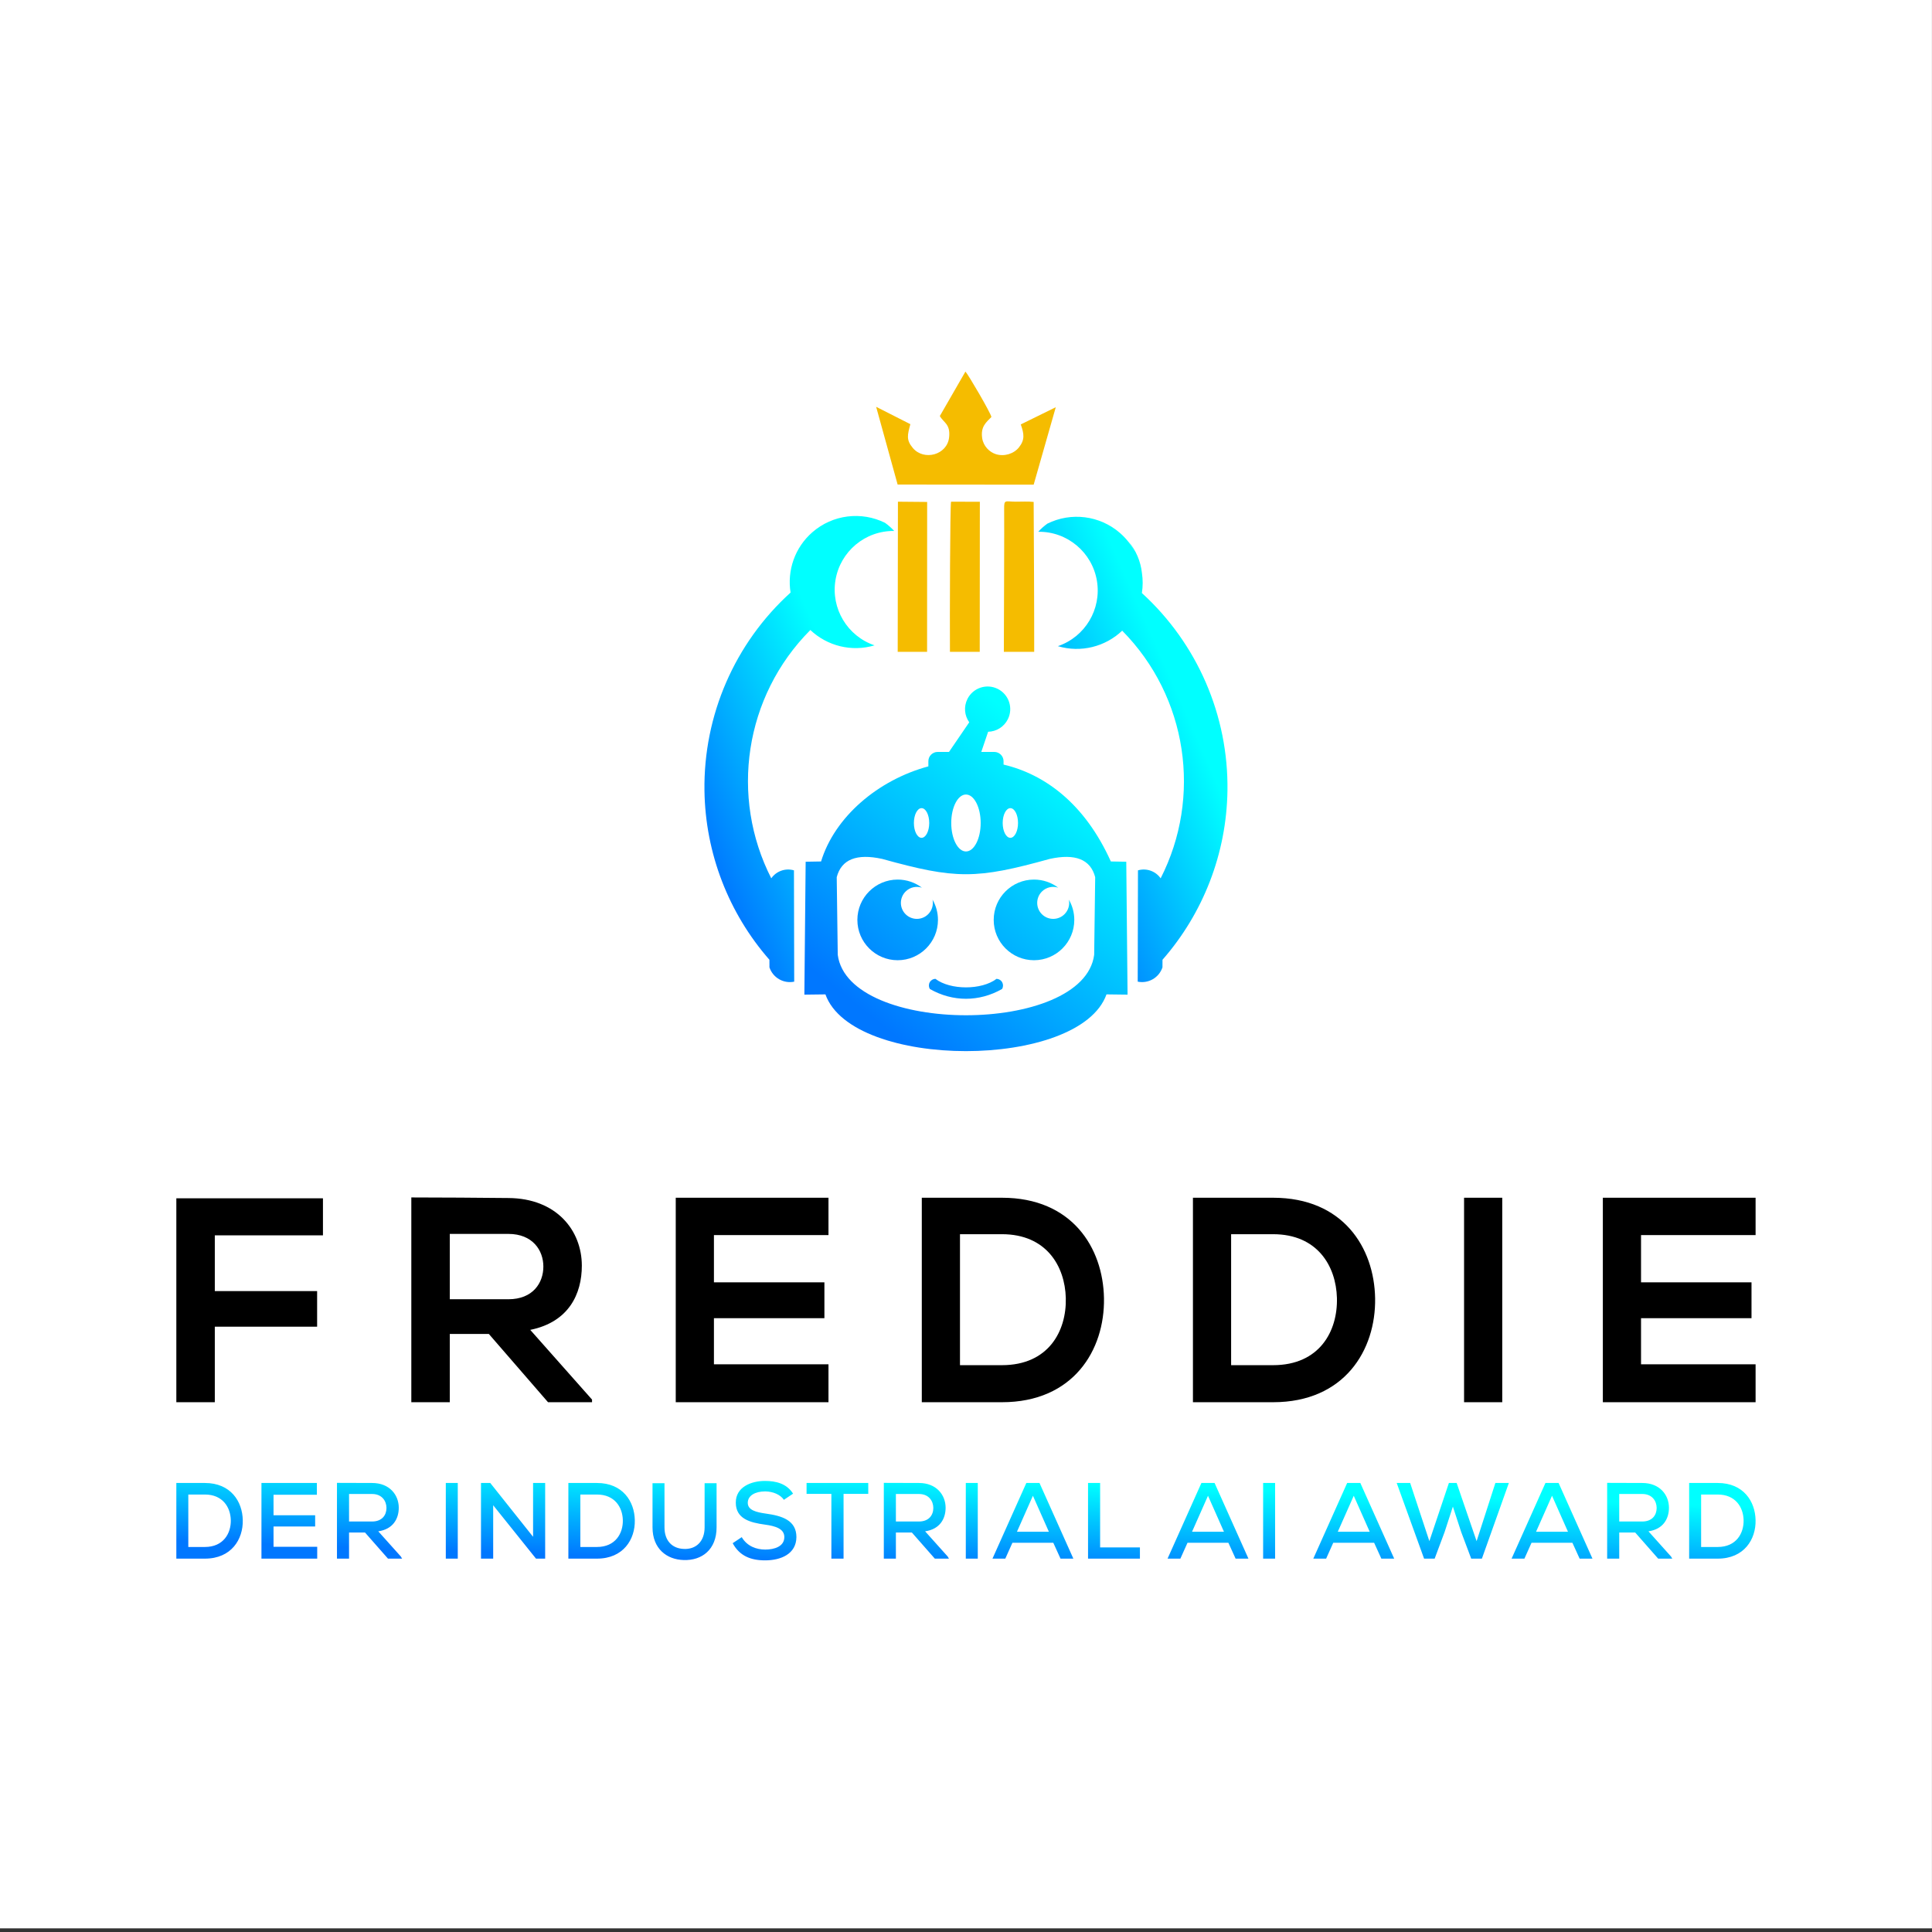 <?xml version="1.0" encoding="UTF-8" standalone="no"?>
<!DOCTYPE svg PUBLIC "-//W3C//DTD SVG 1.1//EN" "http://www.w3.org/Graphics/SVG/1.1/DTD/svg11.dtd">
<svg width="100%" height="100%" viewBox="0 0 1742 1742" version="1.1" xmlns="http://www.w3.org/2000/svg" xmlns:xlink="http://www.w3.org/1999/xlink" xml:space="preserve" xmlns:serif="http://www.serif.com/" style="fill-rule:evenodd;clip-rule:evenodd;stroke-linejoin:round;stroke-miterlimit:2;">
    <rect x="0" y="0" width="1742" height="1742" fill="#333333" stroke="none"/>
    <g transform="matrix(11.609,0,0,33.592,-97.646,-6559.72)">
        <g transform="matrix(1,0,0,1.003,6.69291e-06,-0.662)">
            <rect x="8.411" y="195.275" width="150.052" height="51.682" style="fill:white;"/>
        </g>
        <g id="Logo-FREDDIE.eps" transform="matrix(0.853,0,0,0.295,83.437,221.204)">
            <g transform="matrix(1,0,0,1,-240,-240)">
                <g>
                    <path d="M238.454,220.526L237.418,220.526C236.955,220.526 236.576,220.905 236.576,221.368L236.576,221.839C231.979,223.081 228.042,226.443 226.806,230.492L225.403,230.516L225.285,242.61L227.203,242.586C229.663,249.47 250.336,249.47 252.795,242.586L254.713,242.61L254.596,230.516L253.192,230.492C250.834,225.268 247.23,222.576 243.422,221.677L243.422,221.368C243.422,220.905 243.043,220.526 242.58,220.526L241.394,220.526L242.018,218.69C242.755,218.673 243.46,218.258 243.813,217.552C244.322,216.535 243.91,215.299 242.893,214.79C241.876,214.282 240.64,214.694 240.132,215.71C239.778,216.417 239.869,217.229 240.298,217.829L238.454,220.526ZM246.194,239.478C248.22,239.478 249.863,237.835 249.863,235.809C249.863,235.138 249.683,234.511 249.369,233.97C249.463,234.432 249.331,234.931 248.972,235.29C248.403,235.858 247.481,235.858 246.912,235.29C246.344,234.721 246.344,233.8 246.912,233.231C247.315,232.828 247.895,232.711 248.401,232.878C247.787,232.415 247.023,232.14 246.194,232.14C244.168,232.14 242.525,233.783 242.525,235.809C242.525,237.835 244.168,239.478 246.194,239.478ZM233.781,232.14C231.755,232.14 230.112,233.783 230.112,235.809C230.112,237.835 231.755,239.478 233.781,239.478C235.807,239.478 237.45,237.835 237.45,235.809C237.45,235.138 237.27,234.511 236.957,233.97C237.05,234.432 236.918,234.931 236.559,235.29C235.99,235.858 235.069,235.858 234.5,235.29C233.931,234.721 233.931,233.8 234.5,233.231C234.903,232.828 235.482,232.711 235.989,232.878C235.374,232.415 234.61,232.14 233.781,232.14ZM244.74,226.991C244.74,226.246 244.427,225.641 244.042,225.641C243.656,225.641 243.343,226.246 243.343,226.991C243.343,227.737 243.656,228.341 244.042,228.341C244.427,228.341 244.74,227.737 244.74,226.991ZM236.655,226.991C236.655,226.246 236.342,225.641 235.956,225.641C235.57,225.641 235.258,226.246 235.258,226.991C235.258,227.737 235.57,228.341 235.956,228.341C236.342,228.341 236.655,227.737 236.655,226.991ZM241.339,226.991C241.339,225.561 240.739,224.401 239.999,224.401C239.259,224.401 238.659,225.561 238.659,226.991C238.659,228.422 239.259,229.582 239.999,229.582C240.739,229.582 241.339,228.422 241.339,226.991ZM228.325,238.984L228.232,231.92C228.658,230.303 230.038,229.75 232.372,230.26C239.062,232.117 240.936,232.117 247.626,230.26C249.961,229.75 251.341,230.303 251.766,231.92L251.673,238.984C250.715,246.319 229.283,246.319 228.325,238.984ZM242.784,241.17C241.43,242.207 238.568,242.207 237.214,241.17C236.998,241.178 236.802,241.298 236.698,241.489C236.595,241.679 236.6,241.909 236.711,242.094C238.789,243.283 241.21,243.283 243.287,242.094C243.398,241.909 243.403,241.678 243.3,241.489C243.197,241.298 243,241.178 242.784,241.17Z" style="fill:url(#_Linear1);"/>
                    <path d="M222.078,234.234L222.078,234.454L222.08,234.711L222.081,234.845L222.081,234.983L222.082,235.124L222.083,235.269L222.083,235.418L222.084,235.571L222.085,235.728L222.086,235.888L222.086,236.052L222.087,236.22L222.089,236.567L222.09,236.747L222.09,236.807C222.078,235.963 222.068,235.043 222.078,234.234Z" style="fill:url(#_Linear2);"/>
                    <path d="M247.412,199.754C249.552,198.693 252.173,198.99 254.031,200.612C254.605,201.113 255.063,201.702 255.401,202.345C255.23,201.999 255.026,201.668 254.789,201.356C255.485,202.185 255.907,203.193 256.022,204.243C256.113,204.845 256.113,205.461 256.018,206.069C261.07,210.671 263.909,217.219 263.809,224.056C263.726,229.759 261.606,235.202 257.895,239.436L257.895,239.42L257.894,239.652L257.893,239.888L257.892,240.127C257.578,241.07 256.61,241.628 255.638,241.427L255.638,241.011L255.639,240.944L255.639,240.439L255.64,240.338L255.641,240.232L255.641,239.757L255.642,239.626L255.642,239.35L255.643,239.203L255.643,238.736L255.645,238.57L255.645,238.044L255.646,237.858L255.646,237.668L255.647,237.472L255.647,237.272L255.648,237.067L255.648,236.857L255.649,236.641L255.649,236.421L255.65,236.197L255.65,235.966L255.651,235.731L255.651,235.492L255.653,234.997L255.653,234.742L255.654,234.483L255.654,233.949L255.656,233.674L255.656,233.395L255.658,232.821L255.658,232.228L255.66,231.924L255.66,231.614L255.661,231.3C256.448,231.07 257.274,231.379 257.726,232.026C261.494,224.643 260.193,215.532 254.225,209.493C252.693,210.952 250.464,211.526 248.368,210.902C250.845,210.062 252.353,207.55 251.925,204.965C251.492,202.358 249.22,200.458 246.579,200.493C246.833,200.216 247.112,199.969 247.412,199.754Z" style="fill:url(#_Linear3);"/>
                    <path d="M224.338,231.3C223.55,231.07 222.724,231.379 222.271,232.025L222.272,232.025C218.492,224.619 219.813,215.472 225.831,209.433C227.363,210.883 229.585,211.451 231.675,210.829C229.198,209.989 227.689,207.477 228.118,204.892C228.55,202.285 230.822,200.385 233.464,200.42C233.21,200.143 232.931,199.896 232.631,199.681C230.49,198.62 227.87,198.918 226.011,200.539C224.41,201.934 223.707,204.025 224.029,206.025C218.946,210.628 216.089,217.197 216.189,224.056C216.272,229.759 218.393,235.202 222.103,239.436L222.103,239.42L222.104,239.652L222.106,239.888L222.106,240.127C222.42,241.07 223.388,241.628 224.361,241.429L224.361,241.39L224.36,241.367L224.36,241.011L224.359,240.944L224.359,240.714L224.358,240.628L224.358,240.121L224.357,240.005L224.357,239.626L224.356,239.49L224.356,239.35L224.355,239.203L224.355,238.736L224.354,238.57L224.354,238.4L224.353,238.224L224.353,238.044L224.352,237.858L224.352,237.668L224.351,237.472L224.351,237.067L224.35,236.857L224.35,236.641L224.349,236.421L224.349,236.197L224.347,235.731L224.347,235.247L224.346,234.997L224.345,234.742L224.345,234.483L224.344,234.218L224.343,233.949L224.343,233.674L224.342,233.395L224.342,233.11L224.34,232.821L224.34,232.228L224.338,231.614L224.338,231.3Z" style="fill:url(#_Linear4);"/>
                    <path d="M237.621,189.962C237.962,190.578 238.599,190.678 238.465,191.905C238.291,193.505 236.18,194.068 235.166,192.876C234.531,192.13 234.68,191.673 234.936,190.704L231.821,189.124L233.777,196.197L246.164,196.208L248.177,189.162L244.991,190.727C245.291,191.585 245.379,192.118 244.822,192.817C244.356,193.401 243.49,193.671 242.727,193.434C242.137,193.25 241.582,192.699 241.476,191.974C241.323,190.925 241.832,190.547 242.316,190.05C242.256,189.682 240.201,186.173 239.951,185.919L237.621,189.962ZM236.459,211.419L236.466,197.781L233.805,197.757L233.784,211.419L236.459,211.419ZM241.253,211.419L241.264,197.764L238.641,197.757C238.55,198.131 238.521,208.29 238.541,211.419L241.253,211.419ZM246.212,211.419C246.221,208.846 246.181,199.989 246.163,197.779C245.662,197.72 245.026,197.758 244.523,197.756C243.574,197.751 243.463,197.521 243.477,198.426C243.497,199.708 243.455,208.877 243.449,211.419L246.212,211.419Z" style="fill:rgb(245,188,0);"/>
                    <path d="M171.604,279.694L171.604,272.82L180.92,272.82L180.92,269.582L171.604,269.582L171.604,264.512L181.451,264.512L181.451,261.142L168.101,261.142L168.101,279.694L171.604,279.694ZM205.952,279.455L200.326,273.112C203.856,272.395 205.023,269.821 205.023,267.273C205.023,264.061 202.715,261.142 198.335,261.115C195.389,261.089 192.443,261.062 189.497,261.062L189.497,279.694L193,279.694L193,273.484L196.557,273.484L201.945,279.694L205.952,279.694L205.952,279.455ZM198.335,264.38C200.538,264.38 201.52,265.866 201.52,267.352C201.52,268.839 200.565,270.325 198.335,270.325L193,270.325L193,264.38L198.335,264.38ZM227.481,276.244L217.051,276.244L217.051,272.05L227.11,272.05L227.11,268.786L217.051,268.786L217.051,264.486L227.481,264.486L227.481,261.089L213.574,261.089L213.574,279.694L227.481,279.694L227.481,276.244ZM243.277,261.089L235.978,261.089L235.978,279.694L243.277,279.694C249.78,279.694 252.646,274.943 252.566,270.232C252.487,265.627 249.647,261.089 243.277,261.089ZM239.455,264.406L243.277,264.406C247.312,264.406 249.01,267.304 249.09,270.206C249.169,273.24 247.497,276.323 243.277,276.323L239.455,276.323L239.455,264.406ZM267.965,261.089L260.666,261.089L260.666,279.694L267.965,279.694C274.467,279.694 277.333,274.943 277.254,270.232C277.174,265.627 274.334,261.089 267.965,261.089ZM264.143,264.406L267.965,264.406C271.999,264.406 273.697,267.304 273.777,270.206C273.857,273.24 272.184,276.323 267.965,276.323L264.143,276.323L264.143,264.406ZM288.83,279.694L288.83,261.089L285.353,261.089L285.353,279.694L288.83,279.694ZM311.898,276.244L301.467,276.244L301.467,272.05L311.526,272.05L311.526,268.786L301.467,268.786L301.467,264.486L311.898,264.486L311.898,261.089L297.99,261.089L297.99,279.694L311.898,279.694L311.898,276.244Z"/>
                    <path d="M168.101,287.042L168.101,293.926L170.703,293.926C173.109,293.926 174.189,292.166 174.15,290.425C174.12,288.723 173.05,287.042 170.703,287.042L168.101,287.042ZM169.191,288.093L170.703,288.093C172.323,288.093 173.031,289.253 173.06,290.415C173.089,291.626 172.382,292.865 170.703,292.865L169.191,292.865L169.191,288.093ZM180.928,292.846L176.951,292.846L176.951,290.999L180.741,290.999L180.741,289.978L176.951,289.978L176.951,288.112L180.898,288.112L180.898,287.042L175.851,287.042L175.851,293.926L180.928,293.926L180.928,292.846ZM188.54,293.729L186.488,291.441C187.843,291.245 188.354,290.282 188.354,289.295C188.354,288.132 187.519,287.042 185.928,287.042C184.858,287.042 183.797,287.032 182.727,287.032L182.727,293.926L183.827,293.926L183.827,291.549L185.28,291.549L187.372,293.926L188.658,293.926L188.54,293.729ZM185.928,288.044C186.832,288.044 187.234,288.693 187.234,289.315C187.234,289.966 186.832,290.548 185.919,290.548L183.827,290.548L183.827,288.044L185.928,288.044ZM193.727,293.926L193.727,287.042L192.637,287.042L192.637,293.926L193.727,293.926ZM196.685,287.042L195.841,287.042L195.841,293.926L196.951,293.926L196.951,289.068L200.849,293.926L201.684,293.926L201.684,287.042L200.584,287.042L200.584,291.939L196.685,287.042ZM203.797,287.042L203.797,293.926L206.4,293.926C208.805,293.926 209.886,292.166 209.846,290.425C209.817,288.723 208.747,287.042 206.4,287.042L203.797,287.042ZM204.887,288.093L206.4,288.093C208.02,288.093 208.727,289.253 208.756,290.415C208.786,291.626 208.079,292.865 206.4,292.865L204.887,292.865L204.887,288.093ZM216.202,287.061L216.202,291.078C216.202,292.384 215.397,293.101 214.297,293.042C213.276,293.003 212.549,292.325 212.549,291.078L212.549,287.061L211.459,287.061L211.459,291.078C211.459,293.032 212.765,294.014 214.297,294.053C215.957,294.112 217.292,293.101 217.292,291.078L217.292,287.061L216.202,287.061ZM224.257,288.014C223.677,287.091 222.686,286.855 221.694,286.855C220.456,286.855 219.033,287.405 219.042,288.829C219.042,290.302 220.338,290.646 221.704,290.832C222.666,290.96 223.461,291.215 223.461,291.962C223.461,292.826 222.548,293.101 221.723,293.101C220.928,293.101 220.074,292.806 219.583,291.971L218.758,292.521C219.386,293.68 220.397,294.083 221.713,294.083C223.147,294.083 224.551,293.503 224.561,291.962C224.561,290.42 223.216,290.027 221.802,289.831C220.898,289.703 220.132,289.517 220.132,288.849C220.132,288.191 220.8,287.808 221.723,287.808C222.44,287.818 223.098,288.102 223.422,288.574L224.257,288.014ZM227.745,293.926L228.854,293.926L228.854,288.034L231.103,288.034L231.103,287.042L225.486,287.042L225.486,288.034L227.745,288.034L227.745,293.926ZM238.333,293.729L236.281,291.441C237.636,291.245 238.146,290.282 238.146,289.295C238.146,288.132 237.312,287.042 235.721,287.042C234.65,287.042 233.59,287.032 232.52,287.032L232.52,293.926L233.619,293.926L233.619,291.549L235.073,291.549L237.164,293.926L238.451,293.926L238.333,293.729ZM235.721,288.044C236.624,288.044 237.027,288.693 237.027,289.315C237.027,289.966 236.624,290.548 235.711,290.548L233.619,290.548L233.619,288.044L235.721,288.044ZM241.075,293.926L241.075,287.042L239.985,287.042L239.985,293.926L241.075,293.926ZM248.609,293.926L249.778,293.926L246.694,287.042L245.496,287.042L242.413,293.926L243.581,293.926L244.229,292.482L247.951,292.482L248.609,293.926ZM247.549,291.48L244.642,291.48L246.095,288.204L247.549,291.48ZM251.115,287.042L251.115,293.926L255.839,293.926L255.839,292.905L252.215,292.905L252.215,287.042L251.115,287.042ZM264.551,293.926L265.72,293.926L262.637,287.042L261.438,287.042L258.355,293.926L259.523,293.926L260.172,292.482L263.893,292.482L264.551,293.926ZM263.491,291.48L260.584,291.48L262.038,288.204L263.491,291.48ZM268.147,293.926L268.147,287.042L267.057,287.042L267.057,293.926L268.147,293.926ZM277.822,293.926L278.991,293.926L275.907,287.042L274.709,287.042L271.626,293.926L272.795,293.926L273.442,292.482L277.164,292.482L277.822,293.926ZM276.762,291.48L273.855,291.48L275.309,288.204L276.762,291.48ZM289.432,287.042L288.204,287.042L286.495,292.335L284.679,287.042L283.972,287.042L282.194,292.335L280.446,287.042L279.219,287.042L281.713,293.926L282.675,293.926L283.579,291.51L284.335,289.192L285.091,291.5L286.004,293.926L286.977,293.926L289.432,287.042ZM295.876,293.926L297.044,293.926L293.961,287.042L292.763,287.042L289.68,293.926L290.848,293.926L291.496,292.482L295.218,292.482L295.876,293.926ZM294.815,291.48L291.908,291.48L293.362,288.204L294.815,291.48ZM304.195,293.729L302.143,291.441C303.498,291.245 304.009,290.282 304.009,289.295C304.009,288.132 303.174,287.042 301.583,287.042C300.513,287.042 299.452,287.032 298.382,287.032L298.382,293.926L299.482,293.926L299.482,291.549L300.935,291.549L303.027,293.926L304.313,293.926L304.195,293.729ZM301.583,288.044C302.487,288.044 302.889,288.693 302.889,289.315C302.889,289.966 302.487,290.548 301.573,290.548L299.482,290.548L299.482,288.044L301.583,288.044ZM305.848,287.042L305.848,293.926L308.45,293.926C310.855,293.926 311.936,292.166 311.896,290.425C311.867,288.723 310.797,287.042 308.45,287.042L305.848,287.042ZM306.938,288.093L308.45,288.093C310.07,288.093 310.777,289.253 310.806,290.415C310.836,291.626 310.129,292.865 308.45,292.865L306.938,292.865L306.938,288.093Z" style="fill:url(#_Linear5);"/>
                </g>
            </g>
        </g>
    </g>
    <g id="Afriso-Euro-Index_Logo.svg">
    </g>
    <defs>
        <linearGradient id="_Linear1" x1="0" y1="0" x2="1" y2="0" gradientUnits="userSpaceOnUse" gradientTransform="matrix(18.457,-22.902,-22.902,-18.457,232.584,245.588)"><stop offset="0" style="stop-color:rgb(0,119,255);stop-opacity:1"/><stop offset="1" style="stop-color:rgb(0,255,255);stop-opacity:1"/></linearGradient>
        <linearGradient id="_Linear2" x1="0" y1="0" x2="1" y2="0" gradientUnits="userSpaceOnUse" gradientTransform="matrix(0.019,-0,0,-0.019,222.074,236.035)"><stop offset="0" style="stop-color:rgb(0,119,255);stop-opacity:1"/><stop offset="1" style="stop-color:rgb(0,255,255);stop-opacity:1"/></linearGradient>
        <linearGradient id="_Linear3" x1="0" y1="0" x2="1" y2="0" gradientUnits="userSpaceOnUse" gradientTransform="matrix(15.958,-7.065,-7.065,-15.958,247.77,232.298)"><stop offset="0" style="stop-color:rgb(0,119,255);stop-opacity:1"/><stop offset="1" style="stop-color:rgb(0,255,255);stop-opacity:1"/></linearGradient>
        <linearGradient id="_Linear4" x1="0" y1="0" x2="1" y2="0" gradientUnits="userSpaceOnUse" gradientTransform="matrix(15.995,-7.087,-7.087,-15.995,217.383,232.289)"><stop offset="0" style="stop-color:rgb(0,119,255);stop-opacity:1"/><stop offset="1" style="stop-color:rgb(0,255,255);stop-opacity:1"/></linearGradient>
        <linearGradient id="_Linear5" x1="0" y1="0" x2="1" y2="0" gradientUnits="userSpaceOnUse" gradientTransform="matrix(0.295,-8.219,-8.219,-0.295,248.714,295.226)"><stop offset="0" style="stop-color:rgb(0,119,255);stop-opacity:1"/><stop offset="1" style="stop-color:rgb(0,255,255);stop-opacity:1"/></linearGradient>
    </defs>
</svg>
